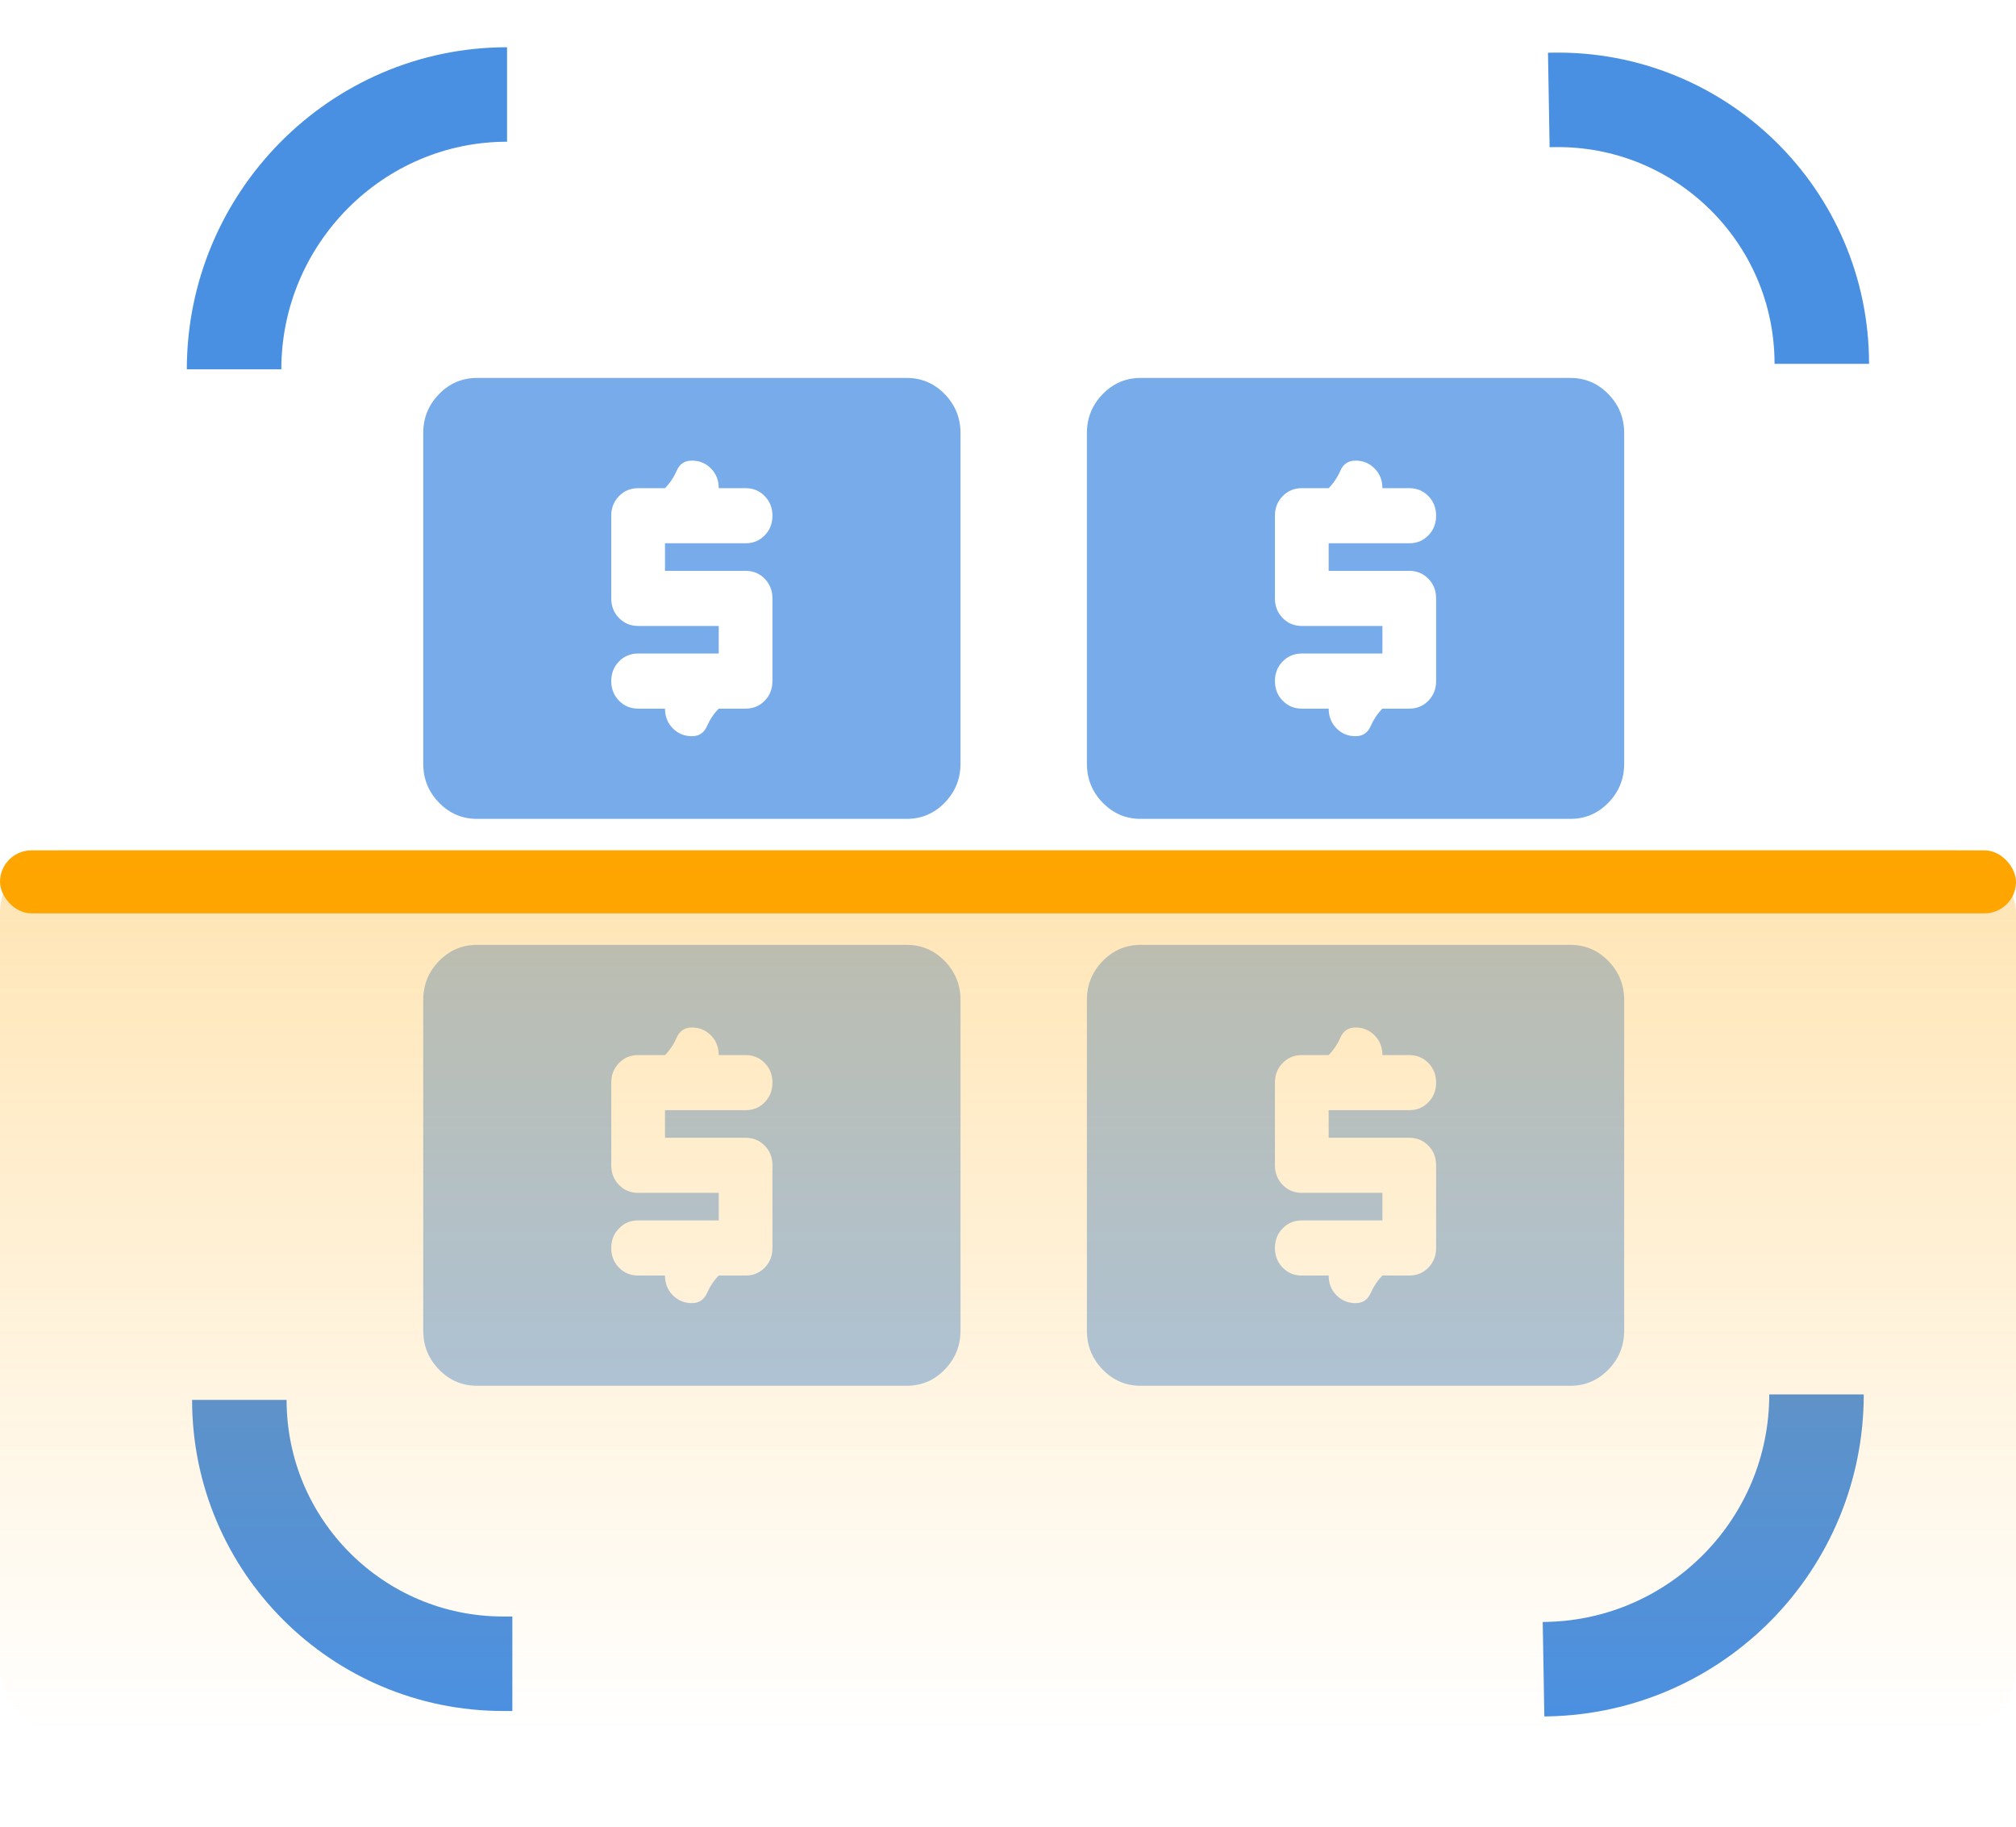 <svg width="64" height="58" viewBox="0 0 64 58" fill="none" xmlns="http://www.w3.org/2000/svg">
<path d="M16.265 52.826L15.976 52.826C11.349 52.826 7.598 49.075 7.598 44.448V44.448" stroke="#4A90E2" stroke-width="3" stroke-miterlimit="10"/>
<path d="M16.097 3V3C11.311 3 7.431 6.94 7.431 11.726V11.726" stroke="#4A90E2" stroke-width="3" stroke-miterlimit="10"/>
<path d="M49.001 53L49.117 52.998C53.867 52.902 57.667 49.025 57.667 44.274V44.274" stroke="#4A90E2" stroke-width="3" stroke-miterlimit="10"/>
<path d="M49.168 3.174L49.285 3.172C53.979 3.077 57.835 6.857 57.835 11.552V11.552" stroke="#4A90E2" stroke-width="3" stroke-miterlimit="10"/>
<path d="M22.817 20.75H20.258C20.017 20.75 19.814 20.834 19.651 21.002C19.487 21.169 19.405 21.377 19.405 21.625C19.405 21.873 19.487 22.081 19.651 22.248C19.814 22.416 20.017 22.5 20.258 22.5H21.111C21.111 22.748 21.193 22.956 21.356 23.123C21.52 23.291 21.722 23.375 21.964 23.375C22.191 23.375 22.351 23.269 22.444 23.058C22.536 22.846 22.66 22.66 22.817 22.5H23.669C23.911 22.5 24.114 22.416 24.277 22.248C24.441 22.081 24.522 21.873 24.522 21.625V19C24.522 18.752 24.441 18.544 24.277 18.377C24.114 18.209 23.911 18.125 23.669 18.125H21.111V17.25H23.669C23.911 17.25 24.114 17.166 24.277 16.998C24.441 16.831 24.522 16.623 24.522 16.375C24.522 16.127 24.441 15.919 24.277 15.752C24.114 15.584 23.911 15.5 23.669 15.5H22.817C22.817 15.252 22.735 15.044 22.572 14.877C22.408 14.709 22.206 14.625 21.964 14.625C21.736 14.625 21.577 14.731 21.484 14.942C21.392 15.154 21.267 15.34 21.111 15.5H20.258C20.017 15.5 19.814 15.584 19.651 15.752C19.487 15.919 19.405 16.127 19.405 16.375V19C19.405 19.248 19.487 19.456 19.651 19.623C19.814 19.791 20.017 19.875 20.258 19.875H22.817V20.75ZM15.142 26C14.673 26 14.271 25.829 13.937 25.486C13.603 25.143 13.436 24.731 13.436 24.25V13.75C13.436 13.269 13.603 12.857 13.937 12.514C14.271 12.171 14.673 12 15.142 12H28.786C29.255 12 29.657 12.171 29.991 12.514C30.325 12.857 30.492 13.269 30.492 13.75V24.25C30.492 24.731 30.325 25.143 29.991 25.486C29.657 25.829 29.255 26 28.786 26H15.142Z" fill="#77ABE9"/>
<path d="M22.817 38.75H20.258C20.017 38.75 19.814 38.834 19.651 39.002C19.487 39.169 19.405 39.377 19.405 39.625C19.405 39.873 19.487 40.081 19.651 40.248C19.814 40.416 20.017 40.5 20.258 40.5H21.111C21.111 40.748 21.193 40.956 21.356 41.123C21.52 41.291 21.722 41.375 21.964 41.375C22.191 41.375 22.351 41.269 22.444 41.058C22.536 40.846 22.66 40.66 22.817 40.5H23.669C23.911 40.5 24.114 40.416 24.277 40.248C24.441 40.081 24.522 39.873 24.522 39.625V37C24.522 36.752 24.441 36.544 24.277 36.377C24.114 36.209 23.911 36.125 23.669 36.125H21.111V35.25H23.669C23.911 35.25 24.114 35.166 24.277 34.998C24.441 34.831 24.522 34.623 24.522 34.375C24.522 34.127 24.441 33.919 24.277 33.752C24.114 33.584 23.911 33.5 23.669 33.5H22.817C22.817 33.252 22.735 33.044 22.572 32.877C22.408 32.709 22.206 32.625 21.964 32.625C21.736 32.625 21.577 32.731 21.484 32.942C21.392 33.154 21.267 33.34 21.111 33.5H20.258C20.017 33.5 19.814 33.584 19.651 33.752C19.487 33.919 19.405 34.127 19.405 34.375V37C19.405 37.248 19.487 37.456 19.651 37.623C19.814 37.791 20.017 37.875 20.258 37.875H22.817V38.75ZM15.142 44C14.673 44 14.271 43.829 13.937 43.486C13.603 43.143 13.436 42.731 13.436 42.25V31.75C13.436 31.269 13.603 30.857 13.937 30.514C14.271 30.171 14.673 30 15.142 30H28.786C29.255 30 29.657 30.171 29.991 30.514C30.325 30.857 30.492 31.269 30.492 31.75V42.25C30.492 42.731 30.325 43.143 29.991 43.486C29.657 43.829 29.255 44 28.786 44H15.142Z" fill="#A3C6F0"/>
<path d="M43.886 20.75H41.327C41.086 20.75 40.883 20.834 40.72 21.002C40.556 21.169 40.474 21.377 40.474 21.625C40.474 21.873 40.556 22.081 40.72 22.248C40.883 22.416 41.086 22.5 41.327 22.5H42.18C42.18 22.748 42.262 22.956 42.425 23.123C42.589 23.291 42.791 23.375 43.033 23.375C43.26 23.375 43.42 23.269 43.512 23.058C43.605 22.846 43.729 22.66 43.886 22.5H44.738C44.98 22.5 45.182 22.416 45.346 22.248C45.509 22.081 45.591 21.873 45.591 21.625V19C45.591 18.752 45.509 18.544 45.346 18.377C45.182 18.209 44.98 18.125 44.738 18.125H42.18V17.25H44.738C44.98 17.25 45.182 17.166 45.346 16.998C45.509 16.831 45.591 16.623 45.591 16.375C45.591 16.127 45.509 15.919 45.346 15.752C45.182 15.584 44.98 15.5 44.738 15.5H43.886C43.886 15.252 43.804 15.044 43.64 14.877C43.477 14.709 43.274 14.625 43.033 14.625C42.805 14.625 42.645 14.731 42.553 14.942C42.461 15.154 42.336 15.34 42.18 15.5H41.327C41.086 15.5 40.883 15.584 40.72 15.752C40.556 15.919 40.474 16.127 40.474 16.375V19C40.474 19.248 40.556 19.456 40.72 19.623C40.883 19.791 41.086 19.875 41.327 19.875H43.886V20.75ZM36.211 26C35.741 26 35.34 25.829 35.006 25.486C34.672 25.143 34.505 24.731 34.505 24.25V13.75C34.505 13.269 34.672 12.857 35.006 12.514C35.34 12.171 35.741 12 36.211 12H49.855C50.324 12 50.726 12.171 51.06 12.514C51.394 12.857 51.561 13.269 51.561 13.75V24.25C51.561 24.731 51.394 25.143 51.06 25.486C50.726 25.829 50.324 26 49.855 26H36.211Z" fill="#77ABE9"/>
<path d="M43.886 38.75H41.327C41.086 38.75 40.883 38.834 40.72 39.002C40.556 39.169 40.474 39.377 40.474 39.625C40.474 39.873 40.556 40.081 40.72 40.248C40.883 40.416 41.086 40.5 41.327 40.5H42.18C42.18 40.748 42.262 40.956 42.425 41.123C42.589 41.291 42.791 41.375 43.033 41.375C43.26 41.375 43.42 41.269 43.512 41.058C43.605 40.846 43.729 40.66 43.886 40.5H44.738C44.98 40.5 45.182 40.416 45.346 40.248C45.509 40.081 45.591 39.873 45.591 39.625V37C45.591 36.752 45.509 36.544 45.346 36.377C45.182 36.209 44.98 36.125 44.738 36.125H42.18V35.25H44.738C44.98 35.25 45.182 35.166 45.346 34.998C45.509 34.831 45.591 34.623 45.591 34.375C45.591 34.127 45.509 33.919 45.346 33.752C45.182 33.584 44.98 33.5 44.738 33.5H43.886C43.886 33.252 43.804 33.044 43.64 32.877C43.477 32.709 43.274 32.625 43.033 32.625C42.805 32.625 42.645 32.731 42.553 32.942C42.461 33.154 42.336 33.34 42.18 33.5H41.327C41.086 33.5 40.883 33.584 40.72 33.752C40.556 33.919 40.474 34.127 40.474 34.375V37C40.474 37.248 40.556 37.456 40.72 37.623C40.883 37.791 41.086 37.875 41.327 37.875H43.886V38.75ZM36.211 44C35.741 44 35.34 43.829 35.006 43.486C34.672 43.143 34.505 42.731 34.505 42.25V31.75C34.505 31.269 34.672 30.857 35.006 30.514C35.34 30.171 35.741 30 36.211 30H49.855C50.324 30 50.726 30.171 51.06 30.514C51.394 30.857 51.561 31.269 51.561 31.75V42.25C51.561 42.731 51.394 43.143 51.06 43.486C50.726 43.829 50.324 44 49.855 44H36.211Z" fill="#A3C6F0"/>
<rect y="27" width="64" height="2" rx="1" fill="#FFA500"/>
<rect y="27" width="64" height="28" rx="2" fill="url(#paint0_linear_230_3085)"/>
<defs>
<linearGradient id="paint0_linear_230_3085" x1="32" y1="27" x2="32" y2="55" gradientUnits="userSpaceOnUse">
<stop stop-color="#FFA500" stop-opacity="0.3"/>
<stop offset="1" stop-color="#FFA500" stop-opacity="0"/>
</linearGradient>
</defs>
</svg>
